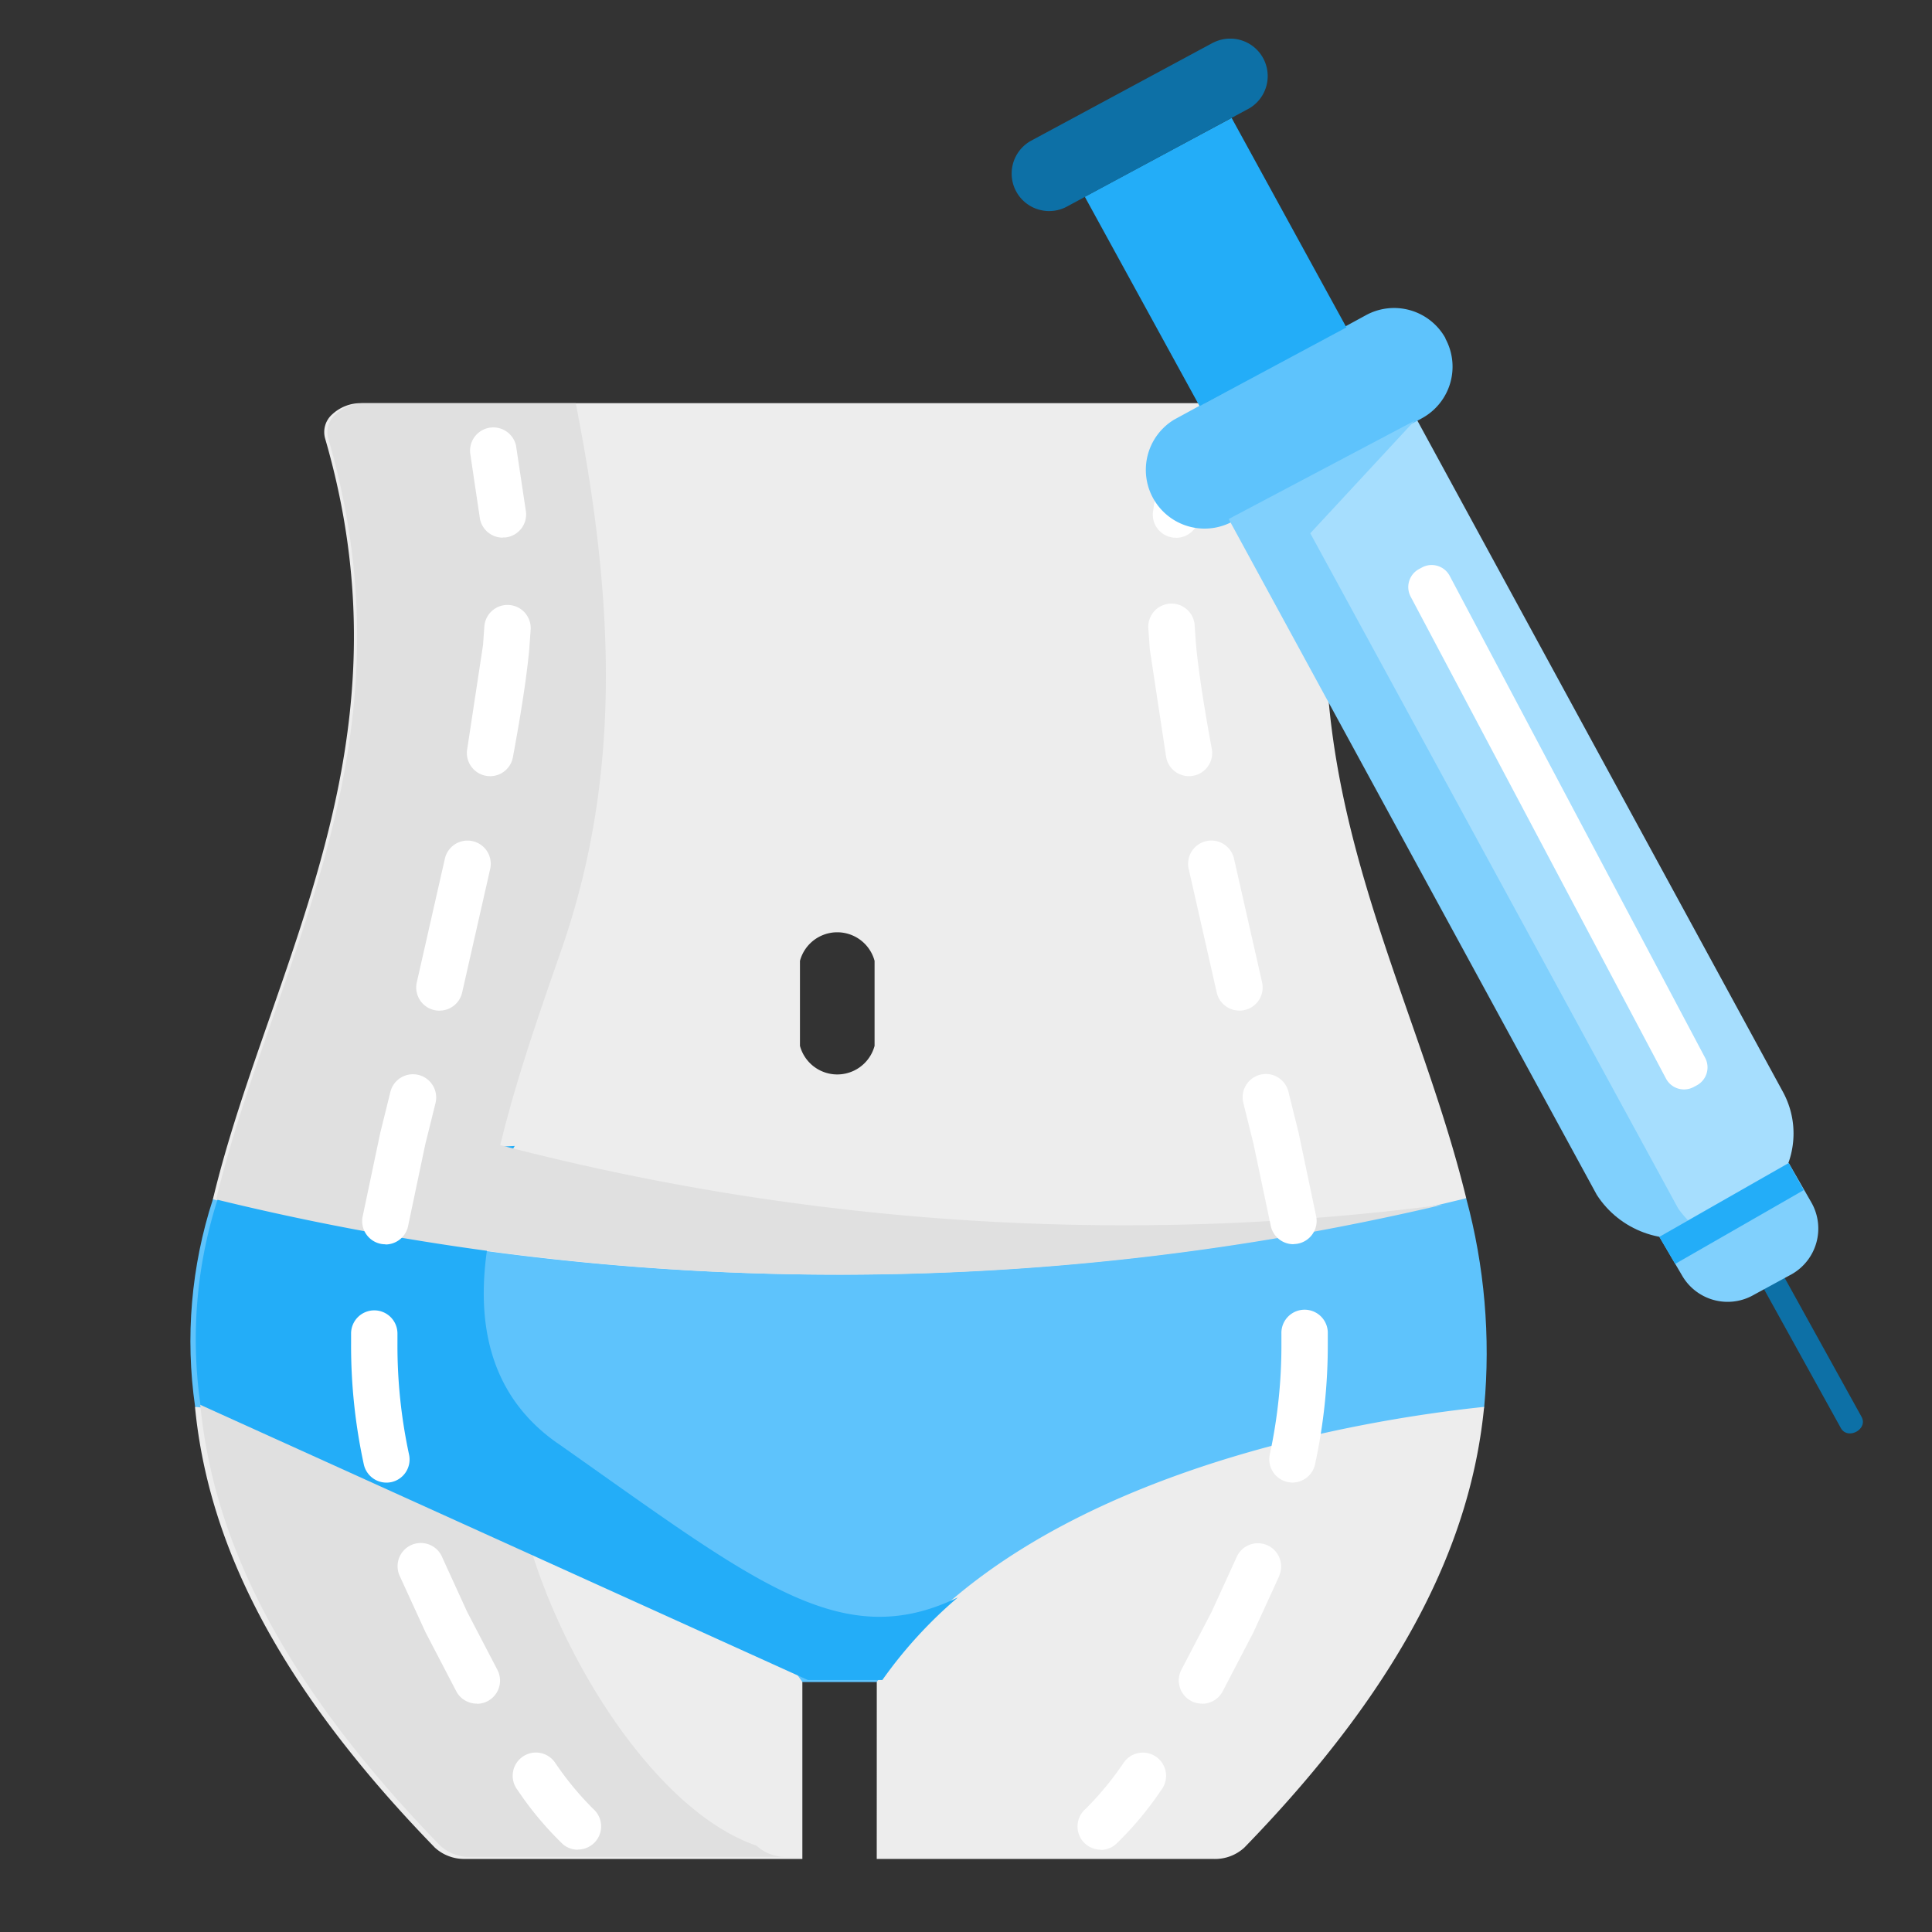 <svg xmlns="http://www.w3.org/2000/svg" width="50" height="50" xmlns:v="https://vecta.io/nano"><rect width="100%" height="100%" fill="#333333" stroke="none"/><defs><clipPath id="A"><path d="M0,0H50V50H0Z" fill="none"/></clipPath><clipPath id="B"><path fill="none" d="M0 0h43.285v47.111H0z"/></clipPath></defs><g clip-path="url(#A)"><g transform="translate(4.928 1)" clip-path="url(#B)"><path d="M33.017 30.011c.475 1.758.633 3.587.466 5.4-.4 2.193-15.716 7.12-15.716 7.12h-1.926L.122 35.409c-.261-1.802-.103-3.64.46-5.372.935-3.151 32.435-.028 32.435-.028" fill="#5ec3fc"/><g fill="#ededed"><path d="M.582 30.038c10.656 2.608 21.785 2.599 32.436-.028-.384-1.574-.923-3.125-1.473-4.7-1.542-4.431-3.141-9.017-1.416-14.955a.64.64 0 0 0-.192-.633 1.08 1.08 0 0 0-.751-.288H4.423a1.08 1.08 0 0 0-.752.288c-.179.158-.25.404-.183.633 1.724 5.937.115 10.525-1.427 14.955-.552 1.583-1.1 3.144-1.479 4.728m15.193-6.171a1 1 0 0 1 1.931 0v2.2a1 1 0 0 1-1.931 0zm1.987 23.243h8.74a1.12 1.12 0 0 0 .772-.293c4.225-4.349 5.877-8.03 6.207-11.407-3.066.322-11.949 1.693-15.718 7.12zM.118 35.409c.328 3.379 1.982 7.059 6.208 11.407a1.12 1.12 0 0 0 .772.293h8.739v-4.58c-3.772-5.429-12.663-6.8-15.719-7.12"/></g><path d="M8.356 36.431a59.91 59.91 0 0 0-8.1-1.073c.328 3.38 1.982 7.059 6.208 11.407a1.12 1.12 0 0 0 .772.293h8.186a1.12 1.12 0 0 1-.772-.293c-3.222-1.1-6.3-6.955-6.3-10.335" fill="#e0e0e0"/><path d="M9.492 36.345c-2.938-2.062-1.738-5.8-1.175-7.53a.58.58 0 0 1 .078-.158c-3.05.152-7.44.547-7.674 1.33a11.86 11.86 0 0 0-.46 5.372l15.719 7.12h1.927c.559-.791 1.216-1.509 1.954-2.137-3.03 1.468-5.276-.418-10.371-4" fill="#23adf8"/><path d="M8.019 28.634c.407-1.685.987-3.345 1.574-5.031 1.487-4.269 1.465-8.679.379-14.167H4.505c-.278-.004-.548.099-.752.288-.178.158-.25.404-.183.633 1.724 5.937.115 10.525-1.427 14.955-.551 1.584-1.096 3.145-1.477 4.729 10.421 2.55 21.297 2.597 31.74.138a63.95 63.95 0 0 1-24.383-1.542" fill="#e0e0e0"/><g fill="#fff"><path d="M25.505 12.914a.36.36 0 0 1-.064 0 .6.6 0 0 1-.531-.664l.258-1.716a.6.6 0 0 1 .706-.471h0a.6.6 0 0 1 .472.707h0c0 .006-.134.676-.24 1.614a.6.6 0 0 1-.6.534m.675 30.172a.6.6 0 0 1-.527-.891l.777-1.49.64-1.4a.601.601 0 1 1 1.11.463v.009l-.671 1.465-.8 1.535a.6.6 0 0 1-.527.312m2.341-5.724a.7.7 0 0 1-.129-.015.6.6 0 0 1-.46-.715c.203-.943.304-1.905.3-2.87v-.25a.6.6 0 1 1 1.2-.047v.028.269a14.55 14.55 0 0 1-.329 3.124.6.6 0 0 1-.587.475m.028-6.168a.6.6 0 0 1-.593-.5l-.442-2.1q-.134-.536-.263-1.06a.601.601 0 1 1 1.167-.288q.129.523.262 1.055l.46 2.189a.6.6 0 0 1-.49.692.64.64 0 0 1-.1.009zm-1.4-6.046a.6.6 0 0 1-.585-.463l-.728-3.209a.601.601 0 1 1 1.175-.255l.724 3.189a.6.6 0 0 1-.447.723.58.58 0 0 1-.138.017m-1.306-6.069a.6.6 0 0 1-.59-.492l-.423-2.79-.038-.536a.601.601 0 1 1 1.2-.06l.034.482c.064.666.2 1.569.408 2.686a.6.6 0 0 1-.482.7.58.58 0 0 1-.111.01zm-2.28 27.782a.6.6 0 0 1-.395-1.055 8.01 8.01 0 0 0 .98-1.186.601.601 0 1 1 .976.7c-.34.507-.733.976-1.172 1.4a.6.6 0 0 1-.391.147M8.086 12.914a.6.6 0 0 1-.6-.534l-.24-1.614a.602.602 0 0 1 1.18-.237l.258 1.716a.6.6 0 0 1-.531.664h-.071M7.413 43.09a.6.6 0 0 1-.528-.311l-.8-1.535-.671-1.464a.601.601 0 1 1 1.108-.465l.64 1.4.777 1.49a.6.6 0 0 1-.524.889M5.074 37.37a.6.6 0 0 1-.587-.474 14.48 14.48 0 0 1-.329-3.124v-.269a.6.6 0 0 1 .6-.591h.008a.6.6 0 0 1 .592.61v.251c-.004.965.097 1.927.3 2.87a.6.6 0 0 1-.458.714.63.63 0 0 1-.13.013zm-.028-6.168a.59.59 0 0 1-.1-.008.6.6 0 0 1-.493-.691l.461-2.189q.133-.535.261-1.055a.601.601 0 1 1 1.168.288q-.129.525-.263 1.06l-.442 2.1a.6.6 0 0 1-.593.5zm1.4-6.046a.6.6 0 0 1-.586-.739l.724-3.189a.6.6 0 1 1 1.175.255l-.728 3.209a.6.6 0 0 1-.585.463zm1.31-6.069a.62.62 0 0 1-.111-.01.6.6 0 0 1-.48-.7l.408-2.686.034-.482a.601.601 0 0 1 1.2.059l-.038.536c-.065.7-.209 1.639-.423 2.79a.6.6 0 0 1-.59.494zm2.273 27.783c-.144.001-.283-.05-.392-.144a8.57 8.57 0 0 1-1.17-1.4.601.601 0 1 1 .976-.7c.289.427.618.826.983 1.19a.6.6 0 0 1-.4 1.05"/></g><path d="M31.685 9.759l-4.813 2.547 9.525 17.489a2.4 2.4 0 0 0 3.061.9l.855-.38c1.093-.596 1.496-1.966.9-3.059h0 0z" fill="#a6defe"/><path d="M32.483 7.758h0a1.52 1.52 0 0 0-2.062-.6l-4.964 2.703a1.52 1.52 0 0 0 1.456 2.665l4.964-2.705a1.52 1.52 0 0 0 .6-2.062" fill="#5ec3fc"/><path d="M26.946 2.051l-3.8 2.04 2.971 5.42 3.8-2.038z" fill="#23adf8"/><g fill="#0d70a6"><path d="M41.235 32.028l-.537.288 2.014 3.64c.176.321.713.034.537-.288l-2.014-3.64zM26.475.1l-4.719 2.542a.97.97 0 0 0 .936 1.7l4.715-2.54a.97.97 0 0 0-.932-1.7z"/></g><g fill="#80d0fd"><path d="M31.682 9.888l-2.7 2.913 9.527 17.485c.186.252.409.475.662.66-1.049.314-2.18-.103-2.774-1.023L26.87 12.432z"/><path d="M41.364 29.097l-3.348 1.91.59 1.007a1.36 1.36 0 0 0 1.862.492l.987-.537a1.36 1.36 0 0 0 .489-1.86h0z"/></g><path d="M41.752 29.8l-.388-.7-3.349 1.91.41.7" fill="#23adf8"/><path d="M31.796 13.727l.081-.043c.124-.066.268-.079.402-.038s.246.134.311.257l6.611 12.474c.066.124.079.268.038.402s-.134.246-.257.311l-.081.043c-.124.066-.268.079-.402.038s-.246-.134-.311-.257L31.579 14.44a.53.53 0 0 1 .217-.713" fill="#fff"/></g></g></svg>